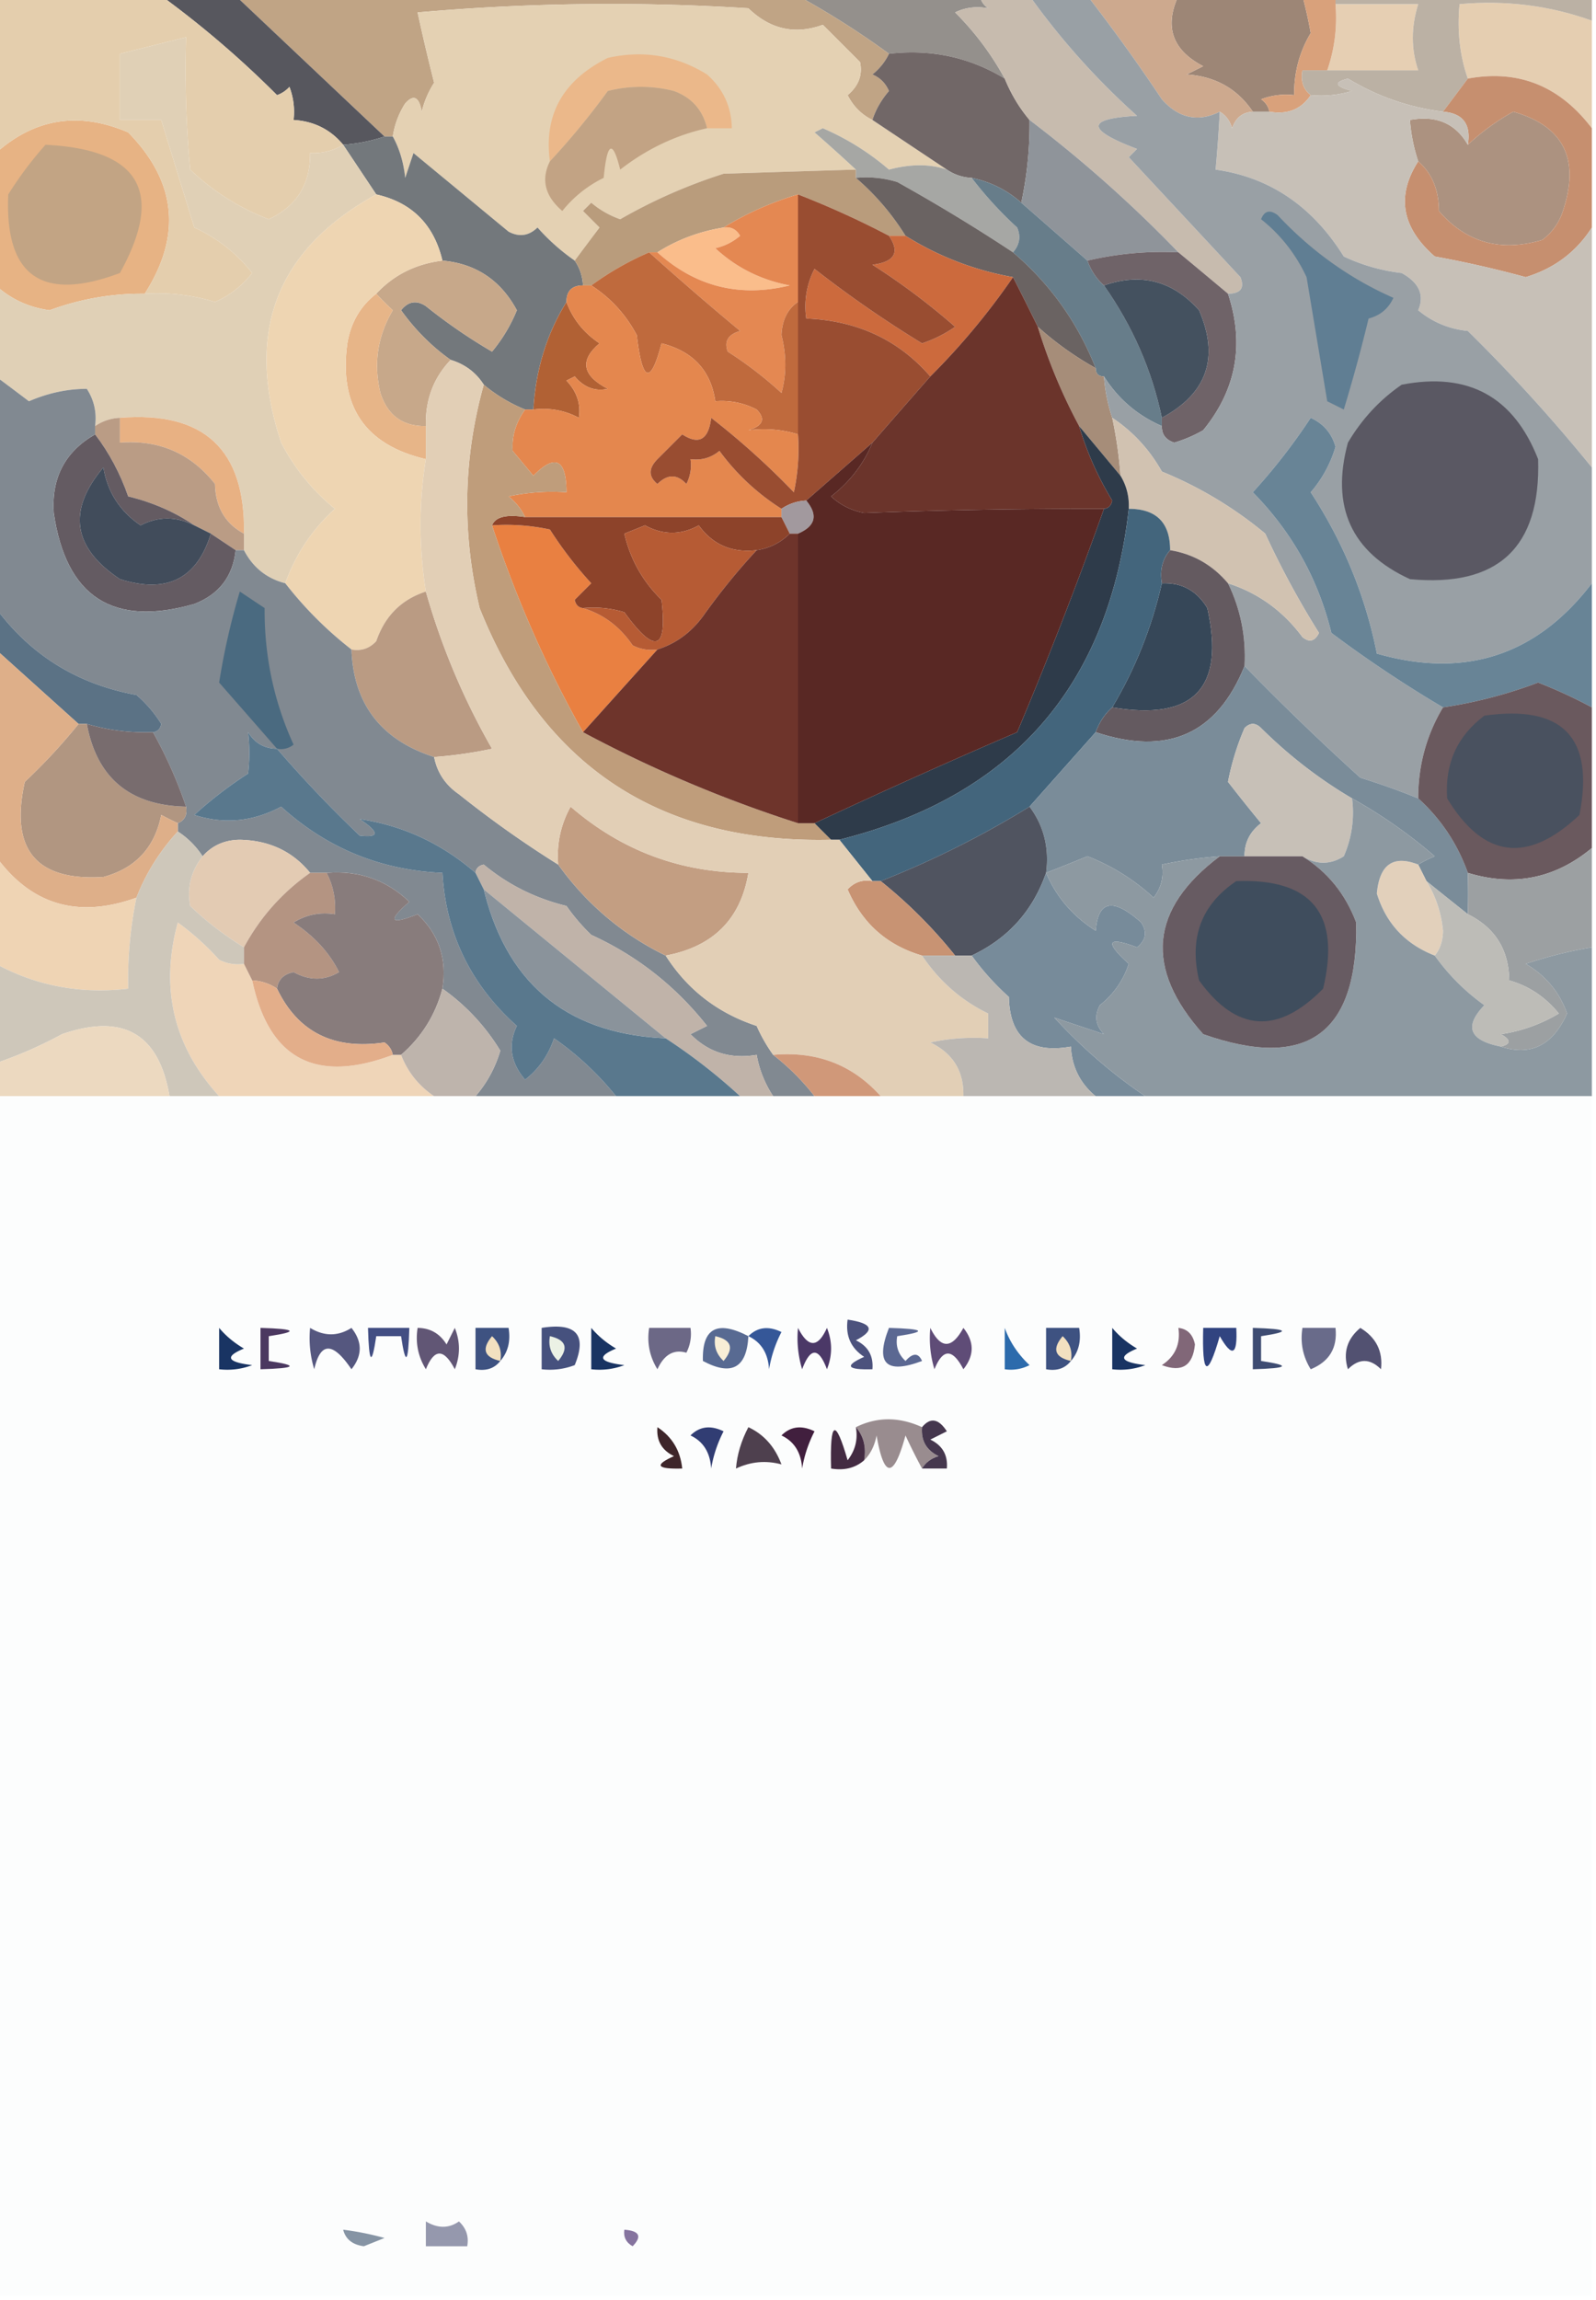 <svg xmlns="http://www.w3.org/2000/svg" width="193" height="278" style="shape-rendering:geometricPrecision;text-rendering:geometricPrecision;image-rendering:optimizeQuality;fill-rule:evenodd;clip-rule:evenodd"><path style="opacity:1" fill="#9d8676" d="M142.5-.5h15a53.539 53.539 0 0 1 1 4.5c-1.36 2.27-2.027 4.77-2 7.5a8.435 8.435 0 0 0-4 .5c.556.383.889.883 1 1.5h-2c-1.866-2.77-4.532-4.27-8-4.5l2-1c-3.723-1.934-4.723-4.768-3-8.5z"/><path style="opacity:1" fill="#94908c" d="M96.5-.5h22c.111.617.444 1.117 1 1.5-1.451-.263-2.784-.096-4 .5a34.661 34.661 0 0 1 6 8c-4.269-2.59-8.936-3.59-14-3a102.196 102.196 0 0 0-11-7z"/><path style="opacity:1" fill="#c0a485" d="M28.5-.5h68a102.196 102.196 0 0 1 11 7c-.453.958-1.119 1.792-2 2.5.928.388 1.595 1.055 2 2-.929 1.077-1.596 2.244-2 3.5-1.312-.645-2.312-1.645-3-3 1.333-1.12 1.833-2.453 1.5-4L99.5 3c-3.358 1.22-6.358.553-9-2a267.229 267.229 0 0 0-40 .5c.622 2.87 1.289 5.704 2 8.5a11.362 11.362 0 0 0-1.5 3.5c-.317-1.8-.984-2.134-2-1a10.123 10.123 0 0 0-1.5 4h-1a46592.638 46592.638 0 0 1-18-17z"/><path style="opacity:1" fill="#e6cfb3" d="M161.5.5h10c-.871 2.772-.871 5.438 0 8h-11c.888-2.554 1.221-5.221 1-8z"/><path style="opacity:1" fill="#57575e" d="M19.5-.5h9c6.026 5.695 12.026 11.361 18 17a20.677 20.677 0 0 1-5 1c-1.53-1.847-3.53-2.847-6-3a8.434 8.434 0 0 0-.5-4c-.414.457-.914.79-1.5 1a118.125 118.125 0 0 0-14-12z"/><path style="opacity:1" fill="#e4d1b3" d="m105.5 14.5 9 6c-2.035-.697-4.368-.697-7 0a31.023 31.023 0 0 0-8-5l-1 .5a208.311 208.311 0 0 1 5 4.5c-5.235.157-10.568.324-16 .5A63.872 63.872 0 0 0 75 26.5a11.074 11.074 0 0 1-3.5-2l-1 1 2 2a493.061 493.061 0 0 0-3 4 25.15 25.15 0 0 1-4.5-4c-1.05 1.017-2.216 1.184-3.5.5L50 18.5l-1 3c-.198-1.882-.698-3.548-1.5-5a10.123 10.123 0 0 1 1.5-4c1.016-1.134 1.683-.8 2 1 .31-1.266.81-2.433 1.5-3.5a244.678 244.678 0 0 1-2-8.5 267.229 267.229 0 0 1 40-.5c2.642 2.553 5.642 3.22 9 2l4.5 4.5c.333 1.547-.167 2.88-1.5 4 .688 1.355 1.688 2.355 3 3z"/><path style="opacity:1" fill="#d9a17b" d="M157.5-.5h4v1c.221 2.779-.112 5.446-1 8h-3c-.237 1.291.096 2.291 1 3-1.135 1.713-2.802 2.38-5 2-.111-.617-.444-1.117-1-1.5a8.435 8.435 0 0 1 4-.5c-.027-2.73.64-5.23 2-7.5a53.539 53.539 0 0 0-1-4.5z"/><path style="opacity:1" fill="#e5ceb1" d="M192.5 2.5v13c-3.892-5.123-8.892-7.123-15-6-.977-2.787-1.31-5.787-1-9 5.558-.5 10.892.167 16 2z"/><path style="opacity:1" fill="#ebb88a" d="M85.5 15.5c-.523-2.208-1.856-3.708-4-4.5a16.25 16.25 0 0 0-8 0 89.807 89.807 0 0 1-7 8.5c-.762-5.626 1.572-9.793 7-12.5 4.282-.965 8.282-.298 12 2 1.95 1.734 2.95 3.9 3 6.5h-3z"/><path style="opacity:1" fill="#cda98e" d="M131.5-.5h11c-1.723 3.732-.723 6.566 3 8.5l-2 1c3.468.23 6.134 1.73 8 4.5-1.25.077-2.083.744-2.5 2-.278-.916-.778-1.582-1.5-2-2.619 1.303-4.953.803-7-1.5a216.59 216.59 0 0 0-9-12.5z"/><path style="opacity:1" fill="#bbb1a4" d="M161.5.5v-1h31v3c-5.108-1.833-10.442-2.5-16-2-.31 3.213.023 6.213 1 9l-3 4c-4.093-.503-7.927-1.836-11.5-4-1.762.444-1.595.944.5 1.5-1.634.493-3.301.66-5 .5-.904-.709-1.237-1.709-1-3h14c-.871-2.562-.871-5.228 0-8h-10z"/><path style="opacity:1" fill="#716767" d="M107.5 6.5c5.064-.59 9.731.41 14 3 .763 1.868 1.763 3.535 3 5a44.87 44.87 0 0 1-1 10c-1.716-1.525-3.716-2.525-6-3a5.728 5.728 0 0 1-3-1l-9-6c.404-1.256 1.071-2.423 2-3.5-.405-.945-1.072-1.612-2-2 .881-.708 1.547-1.542 2-2.5z"/><path style="opacity:1" fill="#c7bbae" d="M118.5-.5h6a88.786 88.786 0 0 0 13 14.5c-6.186.326-6.186 1.66 0 4l-1 1L150 33.5c.528 1.316.028 1.983-1.5 2a1492.482 1492.482 0 0 0-6-5 155.943 155.943 0 0 0-18-16c-1.237-1.465-2.237-3.132-3-5a34.661 34.661 0 0 0-6-8c1.216-.596 2.549-.763 4-.5-.556-.383-.889-.883-1-1.5z"/><path style="opacity:1" fill="#c2a384" d="M85.5 15.5c-3.796.841-7.296 2.508-10.5 5-.915-3.685-1.581-3.352-2 1a14.505 14.505 0 0 0-5 4c-2.099-1.791-2.599-3.791-1.5-6a89.807 89.807 0 0 0 7-8.5 16.25 16.25 0 0 1 8 0c2.144.792 3.477 2.292 4 4.5z"/><path style="opacity:1" fill="#8f949a" d="M124.5 14.5a155.943 155.943 0 0 1 18 16 39.704 39.704 0 0 0-11 1 3770.157 3770.157 0 0 0-8-7 44.87 44.87 0 0 0 1-10z"/><path style="opacity:1" fill="#e7b384" d="M17.5 35.5a32.143 32.143 0 0 0-11.5 2c-2.511-.34-4.678-1.34-6.5-3v-16c4.725-4.213 10.058-5.047 16-2.5 5.846 5.961 6.513 12.461 2 19.5z"/><path style="opacity:1" fill="#73787c" d="M46.5 16.5h1c.802 1.452 1.302 3.118 1.5 5l1-3L61.5 28c1.284.684 2.45.517 3.5-.5a25.15 25.15 0 0 0 4.5 4c.61.891.943 1.891 1 3-1.333 0-2 .667-2 2-2.389 3.857-3.722 8.19-4 13h-1a18.941 18.941 0 0 1-5-3c-.936-1.474-2.27-2.474-4-3-2.285-1.618-4.285-3.618-6-6 .865-1.083 1.865-1.25 3-.5a65.891 65.891 0 0 0 8 5.5 18.941 18.941 0 0 0 3-5c-1.958-3.634-4.958-5.634-9-6-1.032-4.366-3.699-7.032-8-8l-4-6a20.677 20.677 0 0 0 5-1z"/><path style="opacity:1" fill="#a6a7a4" d="M114.5 20.5c.891.61 1.891.943 3 1a46.107 46.107 0 0 0 5.5 6c.47 1.077.303 2.077-.5 3a215.477 215.477 0 0 0-14-8.5 12.935 12.935 0 0 0-5-.5v-1a208.311 208.311 0 0 0-5-4.5l1-.5a31.023 31.023 0 0 1 8 5c2.632-.697 4.965-.697 7 0z"/><path style="opacity:1" fill="#c2a484" d="M5.5 17.5c11.424.552 14.424 5.719 9 15.5C5.059 36.544.559 33.377 1 23.5a44.448 44.448 0 0 1 4.5-6z"/><path style="opacity:1" fill="#e0d0b6" d="m41.5 17.5 4 6c-12.08 6.654-15.914 16.654-11.5 30a25.302 25.302 0 0 0 6.5 8 21.998 21.998 0 0 0-6 9c-2.249-.58-3.915-1.913-5-4v-2c.178-10.154-4.822-14.82-15-14a5.728 5.728 0 0 0-3 1c.213-1.644-.12-3.144-1-4.5-2.356.003-4.69.503-7 1.5a493.973 493.973 0 0 0-4-3v-11c1.822 1.66 3.989 2.66 6.5 3a32.143 32.143 0 0 1 11.5-2c2.897-.181 5.73.152 8.5 1 1.775-.77 3.275-1.937 4.5-3.5a18.723 18.723 0 0 0-7-5.5 8532 8532 0 0 1-4-13h-5v-8l8-2c-.166 5.344 0 10.677.5 16a28.218 28.218 0 0 0 9.5 6c3.382-1.574 5.049-4.24 5-8 1.459.067 2.792-.266 4-1z"/><path style="opacity:1" fill="#b99c7c" d="M103.5 20.5v1a30.023 30.023 0 0 1 6 7h-2a107.515 107.515 0 0 0-11-5c-3.244.963-6.244 2.296-9 4-2.938.477-5.604 1.477-8 3h-1a35.67 35.67 0 0 0-7 4h-1a5.728 5.728 0 0 0-1-3 493.061 493.061 0 0 1 3-4l-2-2 1-1a11.074 11.074 0 0 0 3.5 2A63.872 63.872 0 0 1 87.5 21c5.432-.176 10.765-.343 16-.5z"/><path style="opacity:1" fill="#677d8a" d="M117.5 21.5c2.284.475 4.284 1.475 6 3 2.641 2.304 5.308 4.638 8 7 .432 1.21 1.099 2.21 2 3 3.466 4.924 5.8 10.257 7 16v1c-2.953-1.287-5.286-3.287-7-6-.667 0-1-.333-1-1-2.177-5.507-5.51-10.174-10-14 .803-.923.97-1.923.5-3a46.107 46.107 0 0 1-5.5-6z"/><path style="opacity:1" fill="#ac9280" d="M171.5 19.5a20.691 20.691 0 0 1-1-5c3.175-.59 5.509.41 7 3a27.489 27.489 0 0 1 5.5-4c6.093 1.74 8.093 5.74 6 12a6.977 6.977 0 0 1-2.5 3.5c-5.026 1.494-9.192.327-12.5-3.5-.002-2.551-.836-4.551-2.5-6z"/><path style="opacity:1" fill="#6a6362" d="M103.5 21.5c1.699-.16 3.366.006 5 .5a215.477 215.477 0 0 1 14 8.5c4.49 3.826 7.823 8.493 10 14a38.434 38.434 0 0 1-7-5 365.283 365.283 0 0 0-3-6 36.348 36.348 0 0 1-13-5 30.023 30.023 0 0 0-6-7z"/><path style="opacity:1" fill="#e4cead" d="M-.5-.5h20a118.125 118.125 0 0 1 14 12 3.646 3.646 0 0 0 1.5-1 8.434 8.434 0 0 1 .5 4c2.47.153 4.47 1.153 6 3-1.208.734-2.541 1.067-4 1 .049 3.76-1.618 6.426-5 8a28.218 28.218 0 0 1-9.5-6 128.43 128.43 0 0 1-.5-16l-8 2v8h5a8532 8532 0 0 0 4 13 18.723 18.723 0 0 1 7 5.5c-1.225 1.563-2.725 2.73-4.5 3.5a23.739 23.739 0 0 0-8.5-1c4.513-7.039 3.846-13.539-2-19.5-5.942-2.547-11.275-1.713-16 2.5v-19z"/><path style="opacity:1" fill="#c68f6f" d="M192.5 15.5v12c-1.884 2.952-4.551 4.952-8 6a131.223 131.223 0 0 0-11-2.5c-4.014-3.497-4.681-7.33-2-11.5 1.664 1.449 2.498 3.449 2.5 6 3.308 3.827 7.474 4.994 12.5 3.5a6.977 6.977 0 0 0 2.5-3.5c2.093-6.26.093-10.26-6-12a27.489 27.489 0 0 0-5.5 4c.412-2.473-.588-3.806-3-4l3-4c6.108-1.123 11.108.877 15 6z"/><path style="opacity:1" fill="#fabd8b" d="M87.5 27.5c.876-.13 1.543.203 2 1a6.807 6.807 0 0 1-3 1.5c2.535 2.35 5.535 3.85 9 4.5-6.06 1.485-11.393.152-16-4 2.396-1.523 5.063-2.523 8-3z"/><path style="opacity:1" fill="#6f6368" d="M142.5 30.5c1.975 1.637 3.975 3.304 6 5 2.011 6.093 1.011 11.593-3 16.5a16.23 16.23 0 0 1-3.5 1.5c-1.03-.336-1.53-1.003-1.5-2v-1c5.472-2.946 6.972-7.28 4.5-13-3.191-3.565-7.024-4.565-11.5-3-.901-.79-1.568-1.79-2-3a39.704 39.704 0 0 1 11-1z"/><path style="opacity:1" fill="#cc6a3d" d="M107.5 28.5h2a36.348 36.348 0 0 0 13 5 84.629 84.629 0 0 1-10 12c-3.827-4.414-8.827-6.747-15-7a9.864 9.864 0 0 1 1-6 138.008 138.008 0 0 0 13 9 15.686 15.686 0 0 0 4-2 82.564 82.564 0 0 0-10-7.5c2.69-.334 3.357-1.501 2-3.5z"/><path style="opacity:1" fill="#e48852" d="M96.5 23.5v13c-1.248.834-1.915 2.167-2 4 .614 2.455.614 4.788 0 7a47.053 47.053 0 0 0-6.5-5c-.456-1.244.044-2.077 1.5-2.5a372.065 372.065 0 0 1-11-9.5h1c4.607 4.152 9.94 5.485 16 4-3.465-.65-6.465-2.15-9-4.5a6.807 6.807 0 0 0 3-1.5c-.457-.797-1.124-1.13-2-1 2.756-1.704 5.756-3.037 9-4z"/><path style="opacity:1" fill="#44515f" d="M140.5 50.5c-1.2-5.743-3.534-11.076-7-16 4.476-1.565 8.309-.565 11.5 3 2.472 5.72.972 10.054-4.5 13z"/><path style="opacity:1" fill="#c7c0b7" d="M174.5 13.5c2.412.194 3.412 1.527 3 4-1.491-2.59-3.825-3.59-7-3a20.691 20.691 0 0 0 1 5c-2.681 4.17-2.014 8.003 2 11.5 3.702.676 7.369 1.509 11 2.5 3.449-1.048 6.116-3.048 8-6v29a200.672 200.672 0 0 0-15-16.5c-2.28-.233-4.28-1.066-6-2.5.782-1.83.116-3.33-2-4.5a22.5 22.5 0 0 1-7-2c-3.786-6.075-8.953-9.575-15.5-10.5.207-2.251.373-4.585.5-7 .722.418 1.222 1.084 1.5 2 .417-1.256 1.25-1.923 2.5-2h2c2.198.38 3.865-.287 5-2 1.699.16 3.366-.007 5-.5-2.095-.556-2.262-1.056-.5-1.5 3.573 2.164 7.407 3.497 11.5 4z"/><path style="opacity:1" fill="#c7a88a" d="M53.5 31.5c4.042.366 7.042 2.366 9 6a18.941 18.941 0 0 1-3 5 65.891 65.891 0 0 1-8-5.5c-1.135-.75-2.135-.583-3 .5 1.715 2.382 3.715 4.382 6 6-2.085 2.184-3.085 4.851-3 8-2.792.048-4.625-1.285-5.5-4-.851-3.542-.351-6.875 1.5-10a30.943 30.943 0 0 1-2-2c2.112-2.27 4.779-3.604 8-4z"/><path style="opacity:1" fill="#b16134" d="M68.5 36.5c.763 2.068 2.096 3.734 4 5-2.436 2.053-2.102 3.886 1 5.5-1.547.333-2.88-.167-4-1.5l-1 .5c1.265 1.337 1.765 2.837 1.5 4.5-1.7-.906-3.533-1.24-5.5-1 .278-4.81 1.611-9.143 4-13z"/><path style="opacity:1" fill="#bf6a3d" d="M78.5 30.5a372.065 372.065 0 0 0 11 9.5c-1.456.423-1.956 1.256-1.5 2.5a47.053 47.053 0 0 1 6.5 5c.614-2.212.614-4.545 0-7 .085-1.833.752-3.166 2-4v16c-1.898-.59-3.898-.756-6-.5 1.77-.535 2.104-1.369 1-2.5a9.106 9.106 0 0 0-5-1c-.542-3.713-2.708-6.046-6.5-7-1.329 5.063-2.329 4.73-3-1-1.331-2.496-3.164-4.496-5.5-6a35.67 35.67 0 0 1 7-4z"/><path style="opacity:1" fill="#e4874e" d="M70.5 34.5h1c2.336 1.504 4.169 3.504 5.5 6 .671 5.73 1.671 6.063 3 1 3.792.954 5.958 3.287 6.5 7a9.106 9.106 0 0 1 5 1c1.104 1.131.77 1.965-1 2.5 2.102-.256 4.102-.09 6 .5a24.939 24.939 0 0 1-.5 7 93.474 93.474 0 0 0-10-9c-.315 2.647-1.482 3.313-3.5 2l-3 3c-1.09 1.109-1.09 2.109 0 3 1.22-1.211 2.387-1.211 3.5 0 .483-.948.65-1.948.5-3 1.322.17 2.489-.163 3.5-1a27.65 27.65 0 0 0 7.5 7v1h-31c-.453-.958-1.12-1.792-2-2.5a24.939 24.939 0 0 1 7-.5c-.02-4.013-1.353-4.68-4-2l-2.5-3c-.122-1.782.378-3.448 1.5-5h1c1.967-.24 3.8.094 5.5 1 .265-1.663-.235-3.163-1.5-4.5l1-.5c1.12 1.333 2.453 1.833 4 1.5-3.102-1.614-3.436-3.447-1-5.5-1.904-1.266-3.237-2.932-4-5 0-1.333.667-2 2-2z"/><path style="opacity:1" fill="#a68d79" d="M125.5 39.5a38.434 38.434 0 0 0 7 5c0 .667.333 1 1 1a20.691 20.691 0 0 0 1 5 51.56 51.56 0 0 1 1 7l-5-6a66.028 66.028 0 0 1-5-12z"/><path style="opacity:1" fill="#e7b588" d="M45.5 35.5c.59.651 1.257 1.318 2 2-1.851 3.125-2.351 6.458-1.5 10 .875 2.715 2.708 4.048 5.5 4v4c-7.37-1.725-10.537-6.392-9.5-14 .424-2.525 1.59-4.525 3.5-6z"/><path style="opacity:1" fill="#994d31" d="M96.5 23.5a107.515 107.515 0 0 1 11 5c1.357 1.999.69 3.166-2 3.5a82.564 82.564 0 0 1 10 7.5 15.686 15.686 0 0 1-4 2 138.008 138.008 0 0 1-13-9 9.864 9.864 0 0 0-1 6c6.173.253 11.173 2.586 15 7a2071.217 2071.217 0 0 0-7 8l-8 7a5.728 5.728 0 0 0-3 1 27.65 27.65 0 0 1-7.5-7c-1.011.837-2.178 1.17-3.5 1a4.932 4.932 0 0 1-.5 3c-1.113-1.211-2.28-1.211-3.5 0-1.09-.891-1.09-1.891 0-3l3-3c2.018 1.313 3.185.647 3.5-2a93.474 93.474 0 0 1 10 9c.497-2.31.663-4.643.5-7v-29z"/><path style="opacity:1" fill="#99a0a5" d="M124.5-.5h7a216.59 216.59 0 0 1 9 12.5c2.047 2.303 4.381 2.803 7 1.5a179.406 179.406 0 0 1-.5 7c6.547.925 11.714 4.425 15.5 10.5a22.5 22.5 0 0 0 7 2c2.116 1.17 2.782 2.67 2 4.5 1.72 1.434 3.72 2.267 6 2.5a200.672 200.672 0 0 1 15 16.5v14c-6.673 8.724-15.34 11.558-26 8.5-1.375-6.94-4.041-13.44-8-19.5a14.768 14.768 0 0 0 3-5.5c-.454-1.622-1.454-2.788-3-3.5a71.916 71.916 0 0 1-7 9c4.735 4.804 7.901 10.47 9.5 17a148.681 148.681 0 0 0 13.5 9c-2 3.34-3 7.007-3 11a86.186 86.186 0 0 0-7-2.5 308.877 308.877 0 0 1-14-13.5c.189-3.537-.477-6.87-2-10 3.647 1.167 6.647 3.334 9 6.5.832.688 1.498.521 2-.5a105.496 105.496 0 0 1-6.5-12 47.694 47.694 0 0 0-12.5-7.5c-1.498-2.664-3.498-4.83-6-6.5a20.691 20.691 0 0 1-1-5c1.714 2.713 4.047 4.713 7 6-.03.997.47 1.664 1.5 2a16.23 16.23 0 0 0 3.5-1.5c4.011-4.907 5.011-10.407 3-16.5 1.528-.017 2.028-.684 1.5-2L136.5 19l1-1c-6.186-2.34-6.186-3.674 0-4a88.786 88.786 0 0 1-13-14.5z"/><path style="opacity:1" fill="#5a5863" d="M169.5 46.5c8.04-1.565 13.54 1.435 16.5 9 .329 10.67-4.838 15.504-15.5 14.5-7.097-3.256-9.597-8.756-7.5-16.5 1.694-2.858 3.861-5.191 6.5-7z"/><path style="opacity:1" fill="#607e93" d="M152.5 26.5c.397-1.025 1.063-1.192 2-.5 4.073 4.352 8.74 7.685 14 10-.598 1.301-1.598 2.135-3 2.5a195.91 195.91 0 0 1-3 11l-2-1-2.5-15c-1.316-2.808-3.15-5.14-5.5-7z"/><path style="opacity:1" fill="#e8b183" d="M14.5 50.5c10.178-.82 15.178 3.846 15 14-2.272-1.223-3.439-3.223-3.5-6-2.92-3.698-6.753-5.364-11.5-5v-3z"/><path style="opacity:1" fill="#6b342b" d="M122.5 33.5a365.283 365.283 0 0 1 3 6 66.028 66.028 0 0 0 5 12 38.24 38.24 0 0 0 4 9c-.124.607-.457.94-1 1-9.703-.025-19.37.141-29 .5-1.544-.29-2.877-.956-4-2 2.29-1.777 3.957-3.944 5-6.5 2.282-2.622 4.615-5.288 7-8a84.629 84.629 0 0 0 10-12z"/><path style="opacity:1" fill="#ba9c85" d="M14.5 50.5v3c4.747-.364 8.58 1.302 11.5 5 .061 2.777 1.228 4.777 3.5 6v2h-1l-3-2-2-1c-2.332-1.596-4.998-2.762-8-3.5-.967-2.772-2.3-5.272-4-7.5v-1a5.728 5.728 0 0 1 3-1z"/><path style="opacity:1" fill="#eed5b2" d="M45.5 23.5c4.301.968 6.968 3.634 8 8-3.221.396-5.888 1.73-8 4-1.91 1.475-3.076 3.475-3.5 6-1.037 7.608 2.13 12.275 9.5 14-.851 5.26-.851 10.594 0 16-2.956.955-4.956 2.955-6 6-.825.886-1.825 1.219-3 1a45.428 45.428 0 0 1-8-8 21.998 21.998 0 0 1 6-9 25.302 25.302 0 0 1-6.5-8c-4.414-13.346-.58-23.346 11.5-30z"/><path style="opacity:1" fill="#645b62" d="M11.5 52.5c1.7 2.228 3.033 4.728 4 7.5 3.002.738 5.668 1.904 8 3.5-2.213-1.105-4.38-1.105-6.5 0-2.505-1.696-4.005-4.03-4.5-7-4.385 5.196-3.718 9.696 2 13.5 5.658 1.797 9.324-.037 11-5.5l3 2c-.34 3.175-2.007 5.341-5 6.5-9.848 2.821-15.515-.846-17-11-.29-4.256 1.377-7.423 5-9.5z"/><path style="opacity:1" fill="#414c5b" d="m23.5 63.5 2 1c-1.676 5.463-5.342 7.297-11 5.5-5.718-3.804-6.385-8.304-2-13.5.495 2.97 1.995 5.304 4.5 7 2.12-1.105 4.287-1.105 6.5 0z"/><path style="opacity:1" fill="#a2999e" d="M97.5 60.5c1.454 1.763 1.12 3.097-1 4h-1l-1-2v-1a5.728 5.728 0 0 1 3-1z"/><path style="opacity:1" fill="#e98041" d="M59.5 63.5c2.357-.163 4.69.003 7 .5a47.053 47.053 0 0 0 5 6.5l-2 2c.124.607.457.94 1 1 2.47.749 4.47 2.249 6 4.5.948.483 1.948.65 3 .5l-9 10c-4.436-7.883-8.103-16.216-11-25z"/><path style="opacity:1" fill="#d1c2b1" d="M134.5 50.5c2.502 1.67 4.502 3.836 6 6.5a47.694 47.694 0 0 1 12.5 7.5 105.496 105.496 0 0 0 6.5 12c-.502 1.021-1.168 1.188-2 .5-2.353-3.166-5.353-5.333-9-6.5-1.863-2.205-4.197-3.539-7-4 0-3.333-1.667-5-5-5 .067-1.459-.266-2.792-1-4a51.56 51.56 0 0 0-1-7z"/><path style="opacity:1" fill="#8d432a" d="M63.5 62.5h31l1 2c-1.105 1.1-2.438 1.767-4 2-2.963.35-5.296-.65-7-3-2.144 1.188-4.31 1.188-6.5 0l-2.5 1c.726 3.12 2.226 5.787 4.5 8 .726 6.144-.774 6.644-4.5 1.5-1.634-.493-3.3-.66-5-.5-.543-.06-.876-.393-1-1l2-2a47.053 47.053 0 0 1-5-6.5 24.939 24.939 0 0 0-7-.5c.4-1.021 1.733-1.355 4-1z"/><path style="opacity:1" fill="#ba9b83" d="M51.5 71.5a84.22 84.22 0 0 0 8 19 51.639 51.639 0 0 1-7 1c-6.419-2.072-9.752-6.405-10-13 1.175.219 2.175-.114 3-1 1.044-3.045 3.044-5.045 6-6z"/><path style="opacity:1" fill="#818991" d="M-.5 45.5c1.315.976 2.648 1.976 4 3 2.31-.997 4.644-1.497 7-1.5.88 1.356 1.213 2.856 1 4.5v1c-3.623 2.077-5.29 5.244-5 9.5 1.485 10.154 7.152 13.821 17 11 2.993-1.159 4.66-3.325 5-6.5h1c1.085 2.087 2.751 3.42 5 4a45.428 45.428 0 0 0 8 8c.248 6.595 3.581 10.928 10 13 .359 1.871 1.359 3.371 3 4.5a126.96 126.96 0 0 0 12 8.5c3.448 4.787 7.781 8.454 13 11 2.624 4.117 6.29 6.95 11 8.5a19.62 19.62 0 0 0 2 3.5 28.061 28.061 0 0 1 5 5h-5a13.216 13.216 0 0 1-2-5c-3.165.536-5.831-.297-8-2.5l2-1c-3.806-4.811-8.473-8.478-14-11a23.602 23.602 0 0 1-3-3.5c-3.754-.912-7.088-2.579-10-5-.607.124-.94.457-1 1-4.093-3.548-8.76-5.715-14-6.5 2.405 1.615 2.405 2.281 0 2-3.537-3.37-6.87-6.87-10-10.5-1.517-.01-2.684-.677-3.5-2a21.405 21.405 0 0 1 0 5 49.075 49.075 0 0 0-6.5 5c3.588 1.156 7.088.822 10.5-1 5.525 5.012 12.025 7.678 19.5 8 .429 7.359 3.429 13.526 9 18.5-1.09 2.279-.756 4.446 1 6.5 1.646-1.279 2.813-2.945 3.5-5a36.14 36.14 0 0 1 7.5 7h-17c1.376-1.582 2.376-3.415 3-5.5a25.083 25.083 0 0 0-7-7.5c.577-3.58-.423-6.58-3-9-3.349 1.33-3.682.83-1-1.5-2.773-2.647-6.106-3.814-10-3.5h-2c-2.1-2.59-4.934-3.924-8.5-4-1.833.019-3.333.685-4.5 2a10.162 10.162 0 0 0-3-3v-1c.838-.342 1.172-1.008 1-2a54.008 54.008 0 0 0-4-9c.543-.06.876-.393 1-1a14.974 14.974 0 0 0-3-3.5c-7.11-1.298-12.776-4.798-17-10.5v-28z"/><path style="opacity:1" fill="#b65b34" d="M91.5 66.5a78.993 78.993 0 0 0-6.5 8c-1.451 1.964-3.284 3.297-5.5 4a4.932 4.932 0 0 1-3-.5c-1.53-2.251-3.53-3.751-6-4.5 1.7-.16 3.366.007 5 .5 3.726 5.144 5.226 4.644 4.5-1.5-2.274-2.213-3.774-4.88-4.5-8l2.5-1c2.19 1.188 4.356 1.188 6.5 0 1.704 2.35 4.037 3.35 7 3z"/><path style="opacity:1" fill="#364758" d="M140.5 70.5c2.403-.107 4.236.893 5.5 3 2.175 9.66-1.658 13.66-11.5 12 2.772-4.642 4.772-9.642 6-15z"/><path style="opacity:1" fill="#bf9d7b" d="M58.5 46.5a18.941 18.941 0 0 0 5 3c-1.122 1.552-1.622 3.218-1.5 5l2.5 3c2.647-2.68 3.98-2.013 4 2a24.939 24.939 0 0 0-7 .5c.88.708 1.547 1.542 2 2.5-2.267-.355-3.6-.021-4 1 2.897 8.784 6.564 17.117 11 25a155.55 155.55 0 0 0 26 11h2l2 2c-20.681.476-34.848-8.858-42.5-28-2.158-9.097-1.991-18.097.5-27z"/><path style="opacity:1" fill="#2e3b4a" d="m130.5 51.5 5 6c.734 1.208 1.067 2.541 1 4-2.413 21.414-14.08 34.748-35 40h-1l-2-2a845.175 845.175 0 0 1 24.5-11 501.223 501.223 0 0 0 10.5-27c.543-.06.876-.393 1-1a38.24 38.24 0 0 1-4-9z"/><path style="opacity:1" fill="#688496" d="M192.5 70.5v15a57.984 57.984 0 0 0-6.5-3 56.07 56.07 0 0 1-11.5 3 148.681 148.681 0 0 1-13.5-9c-1.599-6.53-4.765-12.196-9.5-17a71.916 71.916 0 0 0 7-9c1.546.712 2.546 1.878 3 3.5a14.768 14.768 0 0 1-3 5.5c3.959 6.06 6.625 12.56 8 19.5 10.66 3.058 19.327.224 26-8.5z"/><path style="opacity:1" fill="#4a6a80" d="M33.5 90.5c-2.31-2.647-4.644-5.314-7-8a84.569 84.569 0 0 1 2.5-11l3 2c-.041 5.807 1.125 11.307 3.5 16.5a2.428 2.428 0 0 1-2 .5z"/><path style="opacity:1" fill="#645a60" d="M141.5 66.5c2.803.461 5.137 1.795 7 4 1.523 3.13 2.189 6.463 2 10-3.314 8.23-9.314 10.897-18 8 .432-1.21 1.099-2.21 2-3 9.842 1.66 13.675-2.34 11.5-12-1.264-2.107-3.097-3.107-5.5-3-.268-1.599.066-2.932 1-4z"/><path style="opacity:1" fill="#592824" d="M105.5 53.5c-1.043 2.556-2.71 4.723-5 6.5 1.123 1.044 2.456 1.71 4 2 9.63-.359 19.297-.525 29-.5a501.223 501.223 0 0 1-10.5 27 845.175 845.175 0 0 0-24.5 11h-2v-35c2.12-.903 2.454-2.237 1-4l8-7z"/><path style="opacity:1" fill="#5b7285" d="M-.5 73.5c4.224 5.702 9.89 9.202 17 10.5a14.974 14.974 0 0 1 3 3.5c-.124.607-.457.94-1 1a24.93 24.93 0 0 1-8-1h-1a7557.611 7557.611 0 0 1-10-9v-5z"/><path style="opacity:1" fill="#6e342b" d="M95.5 64.5h1v35a155.55 155.55 0 0 1-26-11l9-10c2.216-.703 4.049-2.036 5.5-4a78.993 78.993 0 0 1 6.5-8c1.562-.233 2.895-.9 4-2z"/><path style="opacity:1" fill="#b19681" d="M9.5 87.5h1c1.207 6.531 5.207 9.864 12 10 .172.992-.162 1.658-1 2a44.358 44.358 0 0 1-2-1c-.79 3.957-3.124 6.457-7 7.5-8.153.502-11.32-3.331-9.5-11.5a70.265 70.265 0 0 0 6.5-7z"/><path style="opacity:1" fill="#786c6e" d="M10.5 87.5a24.93 24.93 0 0 0 8 1 54.008 54.008 0 0 1 4 9c-6.793-.136-10.793-3.469-12-10z"/><path style="opacity:1" fill="#43657c" d="M136.5 61.5c3.333 0 5 1.667 5 5-.934 1.068-1.268 2.401-1 4-1.228 5.358-3.228 10.358-6 15-.901.79-1.568 1.79-2 3l-8 9a113.45 113.45 0 0 1-18 9h-1l-4-5c20.92-5.252 32.587-18.586 35-40z"/><path style="opacity:1" fill="#7a8c99" d="M150.5 80.5a308.877 308.877 0 0 0 14 13.5c2.4.744 4.733 1.577 7 2.5 2.744 2.484 4.744 5.484 6 9 .054 1.694.054 3.36 0 5a802.777 802.777 0 0 1-5-4l-1-2c.633-.38 1.3-.713 2-1a59.949 59.949 0 0 0-10-7c-3.968-2.332-7.634-5.165-11-8.5-.667-.667-1.333-.667-2 0a31.444 31.444 0 0 0-2 6.5c1.287 1.66 2.62 3.326 4 5-1.353 1.024-2.02 2.357-2 4h-3a51.569 51.569 0 0 0-7 1c.262 1.478-.071 2.811-1 4a25.15 25.15 0 0 0-8-5 319.364 319.364 0 0 1-5 2c.393-3.013-.274-5.68-2-8l8-9c8.686 2.897 14.686.23 18-8z"/><path style="opacity:1" fill="#c7c0b7" d="M163.5 96.5a13.116 13.116 0 0 1-1 7c-1.628 1.035-3.295 1.035-5 0h-7c-.02-1.643.647-2.976 2-4a214.377 214.377 0 0 1-4-5 31.444 31.444 0 0 1 2-6.5c.667-.667 1.333-.667 2 0 3.366 3.335 7.032 6.168 11 8.5z"/><path style="opacity:1" fill="#6a595e" d="M192.5 85.5v17c-4.45 3.695-9.45 4.695-15 3-1.256-3.516-3.256-6.516-6-9 0-3.993 1-7.66 3-11a56.07 56.07 0 0 0 11.5-3 57.984 57.984 0 0 1 6.5 3z"/><path style="opacity:1" fill="#49515f" d="M179.5 86.5c9.494-1.34 13.327 2.66 11.5 12-6.265 5.926-11.599 5.26-16-2-.293-4.19 1.207-7.524 4.5-10z"/><path style="opacity:1" fill="#c39e82" d="M80.5 115.5c-5.219-2.546-9.552-6.213-13-11-.202-2.489.298-4.823 1.5-7 6.178 5.337 13.344 8.004 21.5 8-.921 5.588-4.255 8.922-10 10z"/><path style="opacity:1" fill="#505460" d="M124.5 97.5c1.726 2.32 2.393 4.987 2 8-1.605 4.604-4.605 7.938-9 10h-2a57.508 57.508 0 0 0-9-9 113.45 113.45 0 0 0 18-9z"/><path style="opacity:1" fill="#deaf89" d="M-.5 78.5c3.359 3.028 6.692 6.028 10 9a70.265 70.265 0 0 1-6.5 7c-1.82 8.169 1.347 12.002 9.5 11.5 3.876-1.043 6.21-3.543 7-7.5.683.363 1.35.696 2 1v1c-2.194 2.4-3.861 5.066-5 8-7.064 2.549-12.73.883-17-5v-25z"/><path style="opacity:1" fill="#e3cbb3" d="M37.5 105.5c-3.38 2.38-6.047 5.38-8 9a37.717 37.717 0 0 1-6.5-5c-.41-2.195.09-4.195 1.5-6 1.167-1.315 2.667-1.981 4.5-2 3.566.076 6.4 1.41 8.5 4z"/><path style="opacity:1" fill="#e2d0bb" d="m171.5 104.5 1 2c1.115 1.807 1.781 3.807 2 6-.02 1.226-.353 2.226-1 3-3.561-1.393-5.895-3.893-7-7.5.315-3.517 1.982-4.684 5-3.5z"/><path style="opacity:1" fill="#c0b3a9" d="M93.5 132.5h-4a68.49 68.49 0 0 0-9-7l-22-18-1-2c.06-.543.393-.876 1-1 2.912 2.421 6.246 4.088 10 5a23.602 23.602 0 0 0 3 3.5c5.527 2.522 10.194 6.189 14 11l-2 1c2.169 2.203 4.835 3.036 8 2.5.33 1.822.998 3.489 2 5z"/><path style="opacity:1" fill="#c89373" d="M105.5 106.5h1a57.508 57.508 0 0 1 9 9h-4c-4.246-1.245-7.246-3.912-9-8 .825-.886 1.825-1.219 3-1z"/><path style="opacity:1" fill="#778b9a" d="M126.5 105.5c1.234 2.907 3.234 5.241 6 7 .281-3.686 2.114-4.019 5.5-1 .749 1.135.583 2.135-.5 3-3.61-1.347-3.943-.68-1 2a10.502 10.502 0 0 1-3.5 5c-.684 1.284-.517 2.451.5 3.5l-6-2c3.365 3.657 7.032 6.824 11 9.5h-6c-1.885-1.553-2.885-3.553-3-6-4.888.884-7.388-1.116-7.5-6a31.447 31.447 0 0 1-4.5-5c4.395-2.062 7.395-5.396 9-10z"/><path style="opacity:1" fill="#e2cfb6" d="M54.5 43.5c1.73.526 3.064 1.526 4 3-2.491 8.903-2.658 17.903-.5 27 7.652 19.142 21.819 28.476 42.5 28h1l4 5c-1.175-.219-2.175.114-3 1 1.754 4.088 4.754 6.755 9 8 2.11 3.119 4.777 5.452 8 7v3a24.935 24.935 0 0 0-7 .5c2.738 1.312 4.072 3.478 4 6.5h-10c-3.393-3.803-7.727-5.469-13-5a19.62 19.62 0 0 1-2-3.5c-4.71-1.55-8.376-4.383-11-8.5 5.745-1.078 9.079-4.412 10-10-8.156.004-15.322-2.663-21.5-8-1.202 2.177-1.702 4.511-1.5 7a126.96 126.96 0 0 1-12-8.5c-1.641-1.129-2.641-2.629-3-4.5a51.639 51.639 0 0 0 7-1 84.22 84.22 0 0 1-8-19c-.851-5.406-.851-10.74 0-16v-4c-.085-3.149.915-5.816 3-8z"/><path style="opacity:1" fill="#9ca0a2" d="M192.5 102.5v12a52.32 52.32 0 0 0-8 2c2.423 1.418 4.089 3.418 5 6-1.712 3.84-4.379 5.173-8 4 1.238-.31 1.238-.81 0-1.5a18.986 18.986 0 0 0 7-2.5c-1.633-2.003-3.633-3.336-6-4-.036-3.7-1.703-6.367-5-8 .054-1.64.054-3.306 0-5 5.55 1.695 10.55.695 15-3z"/><path style="opacity:1" fill="#efd5b8" d="m29.5 116.5 1 2c2.013 9.51 7.68 12.51 17 9h1c.8 2.073 2.133 3.74 4 5h-26c-5.51-6.039-7.176-13.039-5-21a31.867 31.867 0 0 1 5 4.5 4.934 4.934 0 0 0 3 .5z"/><path style="opacity:1" fill="#efd4b4" d="M-.5 103.5c4.27 5.883 9.936 7.549 17 5a49.393 49.393 0 0 0-1 11c-5.755.668-11.088-.332-16-3v-13z"/><path style="opacity:1" fill="#bdbcb7" d="M172.5 106.5a802.777 802.777 0 0 0 5 4c3.297 1.633 4.964 4.3 5 8 2.367.664 4.367 1.997 6 4a18.986 18.986 0 0 1-7 2.5c1.238.69 1.238 1.19 0 1.5-3.821-.75-4.488-2.416-2-5a25.658 25.658 0 0 1-6-6c.647-.774.98-1.774 1-3-.219-2.193-.885-4.193-2-6z"/><path style="opacity:1" fill="#b49482" d="M37.5 105.5h2c.8 1.542 1.134 3.208 1 5-1.788-.285-3.455.048-5 1 2.536 1.686 4.37 3.686 5.5 6-1.756 1.048-3.59 1.048-5.5 0-1.213.247-1.88.914-2 2a5.727 5.727 0 0 0-3-1l-1-2v-2c1.953-3.62 4.62-6.62 8-9z"/><path style="opacity:1" fill="#8a939b" d="m58.5 107.5 22 18c-11.86-.531-19.193-6.531-22-18z"/><path style="opacity:1" fill="#887c7c" d="M39.5 105.5c3.894-.314 7.227.853 10 3.5-2.682 2.33-2.349 2.83 1 1.5 2.577 2.42 3.577 5.42 3 9-.844 3.178-2.51 5.845-5 8h-1c-.11-.617-.444-1.117-1-1.5-6.14.921-10.474-1.246-13-6.5.12-1.086.787-1.753 2-2 1.91 1.048 3.744 1.048 5.5 0-1.13-2.314-2.964-4.314-5.5-6 1.545-.952 3.212-1.285 5-1 .134-1.792-.2-3.458-1-5z"/><path style="opacity:1" fill="#cec7ba" d="M21.5 100.5a10.162 10.162 0 0 1 3 3c-1.41 1.805-1.91 3.805-1.5 6a37.717 37.717 0 0 0 6.5 5v2a4.934 4.934 0 0 1-3-.5 31.867 31.867 0 0 0-5-4.5c-2.176 7.961-.51 14.961 5 21h-6c-1.278-7.559-5.611-10.059-13-7.5a50.632 50.632 0 0 1-8 3.5v-12c4.912 2.668 10.245 3.668 16 3a49.393 49.393 0 0 1 1-11c1.139-2.934 2.806-5.6 5-8z"/><path style="opacity:1" fill="#8d99a1" d="M163.5 96.5a59.949 59.949 0 0 1 10 7c-.7.287-1.367.62-2 1-3.018-1.184-4.685-.017-5 3.5 1.105 3.607 3.439 6.107 7 7.5a25.658 25.658 0 0 0 6 6c-2.488 2.584-1.821 4.25 2 5 3.621 1.173 6.288-.16 8-4-.911-2.582-2.577-4.582-5-6a52.32 52.32 0 0 1 8-2v18h-54c-3.968-2.676-7.635-5.843-11-9.5l6 2c-1.017-1.049-1.184-2.216-.5-3.5a10.502 10.502 0 0 0 3.5-5c-2.943-2.68-2.61-3.347 1-2 1.083-.865 1.249-1.865.5-3-3.386-3.019-5.219-2.686-5.5 1-2.766-1.759-4.766-4.093-6-7a319.364 319.364 0 0 0 5-2 25.15 25.15 0 0 1 8 5c.929-1.189 1.262-2.522 1-4a51.569 51.569 0 0 1 7-1c-8.473 6.36-9.14 13.527-2 21.5 12.583 4.426 18.749-.074 18.5-13.5-1.305-3.461-3.471-6.128-6.5-8 1.705 1.035 3.372 1.035 5 0a13.116 13.116 0 0 0 1-7z"/><path style="opacity:1" fill="#675b62" d="M147.5 103.5h10c3.029 1.872 5.195 4.539 6.5 8 .249 13.426-5.917 17.926-18.5 13.5-7.14-7.973-6.473-15.14 2-21.5z"/><path style="opacity:1" fill="#3f4d5d" d="M149.5 106.5c9.149-.344 12.649 3.99 10.5 13-5.486 5.58-10.486 5.247-15-1-1.223-5.16.277-9.16 4.5-12z"/><path style="opacity:1" fill="#59788d" d="M33.5 90.5c3.13 3.63 6.463 7.13 10 10.5 2.405.281 2.405-.385 0-2 5.24.785 9.907 2.952 14 6.5l1 2c2.807 11.469 10.14 17.469 22 18a68.49 68.49 0 0 1 9 7h-15a36.14 36.14 0 0 0-7.5-7c-.687 2.055-1.854 3.721-3.5 5-1.756-2.054-2.09-4.221-1-6.5-5.571-4.974-8.571-11.141-9-18.5-7.475-.322-13.975-2.988-19.5-8-3.412 1.822-6.912 2.156-10.5 1 2-1.827 4.167-3.494 6.5-5a21.405 21.405 0 0 0 0-5c.816 1.323 1.983 1.99 3.5 2z"/><path style="opacity:1" fill="#bbb7b2" d="M111.5 115.5h6a31.447 31.447 0 0 0 4.5 5c.112 4.884 2.612 6.884 7.5 6 .115 2.447 1.115 4.447 3 6h-16c.072-3.022-1.262-5.188-4-6.5a24.935 24.935 0 0 1 7-.5v-3c-3.223-1.548-5.89-3.881-8-7z"/><path style="opacity:1" fill="#e3ae8a" d="M30.5 118.5a5.727 5.727 0 0 1 3 1c2.526 5.254 6.86 7.421 13 6.5.556.383.89.883 1 1.5-9.32 3.51-14.987.51-17-9z"/><path style="opacity:1" fill="#beb4ac" d="M53.5 119.5a25.083 25.083 0 0 1 7 7.5c-.624 2.085-1.624 3.918-3 5.5h-5c-1.867-1.26-3.2-2.927-4-5 2.49-2.155 4.156-4.822 5-8z"/><path style="opacity:1" fill="#d09879" d="M93.5 127.5c5.273-.469 9.607 1.197 13 5h-8a28.061 28.061 0 0 0-5-5z"/><path style="opacity:1" fill="#ecd9c0" d="M20.5 132.5h-21v-4a50.632 50.632 0 0 0 8-3.5c7.389-2.559 11.722-.059 13 7.5z"/><path style="opacity:1" fill="#fcfdfd" d="M-.5 132.5h193v145H-.5v-145z"/><path style="opacity:1" fill="#424e83" d="M44.5 160.5h5c-.122 4.338-.455 4.672-1 1h-3c-.545 3.672-.878 3.338-1-1z"/><path style="opacity:1" fill="#3e5281" d="M60.5 164.5c-.709.904-1.709 1.237-3 1v-5h4c.268 1.599-.066 2.932-1 4z"/><path style="opacity:1" fill="#586a92" d="M90.5 161.5c-.2 3.85-2.034 4.85-5.5 3-.118-3.963 1.716-4.963 5.5-3z"/><path style="opacity:1" fill="#2c6bac" d="M121.5 160.5c.603 1.69 1.603 3.19 3 4.5a4.934 4.934 0 0 1-3 .5v-5z"/><path style="opacity:1" fill="#3e5281" d="M129.5 164.5c-.709.904-1.709 1.237-3 1v-5h4c.268 1.599-.066 2.932-1 4z"/><path style="opacity:1" fill="#816778" d="M142.5 160.5c1.086.12 1.753.787 2 2-.247 2.582-1.58 3.415-4 2.5 1.607-1.049 2.273-2.549 2-4.5z"/><path style="opacity:1" fill="#4b3860" d="M31.5 160.5c4.338.122 4.672.455 1 1v3c3.672.545 3.338.878-1 1v-5z"/><path style="opacity:1" fill="#55577f" d="M37.5 160.5c1.705 1.035 3.372 1.035 5 0 1.333 1.667 1.333 3.333 0 5-2.247-3.327-3.747-3.327-4.5 0a12.935 12.935 0 0 1-.5-5z"/><path style="opacity:1" fill="#355798" d="M90.5 161.5c1.1-1.098 2.434-1.265 4-.5a15.28 15.28 0 0 0-1.5 4.5c-.122-1.937-.955-3.27-2.5-4z"/><path style="opacity:1" fill="#314480" d="M145.5 160.5h4c.171 3.297-.495 3.631-2 1-1.487 5.157-2.153 4.824-2-1z"/><path style="opacity:1" fill="#615675" d="M50.5 160.5c1.517.011 2.684.677 3.5 2l1-2c.667 1.667.667 3.333 0 5-1.316-2.528-2.483-2.528-3.5 0-.952-1.545-1.285-3.212-1-5z"/><path style="opacity:1" fill="#f2e0c0" d="M60.5 164.5c-1.965-.448-2.298-1.448-1-3 .886.825 1.219 1.825 1 3z"/><path style="opacity:1" fill="#6c6886" d="M78.5 160.5h5a4.932 4.932 0 0 1-.5 3c-1.519-.443-2.685.224-3.5 2-.952-1.545-1.285-3.212-1-5z"/><path style="opacity:1" fill="#f8eed6" d="M86.5 161.5c1.965.448 2.298 1.448 1 3-.886-.825-1.219-1.825-1-3z"/><path style="opacity:1" fill="#5b6892" d="M107.5 160.5c4.338.122 4.672.455 1 1-.219 1.175.114 2.175 1 3 .896-1.006 1.562-1.006 2 0-4.36 1.64-5.693.307-4-4z"/><path style="opacity:1" fill="#f2e0c0" d="M129.5 164.5c-1.965-.448-2.298-1.448-1-3 .886.825 1.219 1.825 1 3z"/><path style="opacity:1" fill="#696b8a" d="M157.5 160.5h4c.256 2.412-.744 4.079-3 5-.952-1.545-1.285-3.212-1-5z"/><path style="opacity:1" fill="#4b3867" d="M96.5 160.5c1.24 2.431 2.408 2.431 3.5 0 .667 1.667.667 3.333 0 5-1-2.667-2-2.667-3 0a12.935 12.935 0 0 1-.5-5z"/><path style="opacity:1" fill="#4c527d" d="M102.5 159.5c3.024.447 3.357 1.28 1 2.5 1.473.71 2.14 1.876 2 3.5-3.098.087-3.432-.413-1-1.5-1.607-1.049-2.273-2.549-2-4.5z"/><path style="opacity:1" fill="#5f4c77" d="M112.5 160.5c1.262 2.571 2.595 2.571 4 0 1.333 1.667 1.333 3.333 0 5-1.316-2.528-2.483-2.528-3.5 0a12.93 12.93 0 0 1-.5-5z"/><path style="opacity:1" fill="#525171" d="M164.5 160.5c1.916 1.165 2.749 2.832 2.5 5-1.333-1.333-2.667-1.333-4 0-.613-1.995-.113-3.662 1.5-5z"/><path style="opacity:1" fill="#193463" d="M26.5 160.5c.81.969 1.81 1.802 3 2.5-2.378.974-2.044 1.641 1 2a8.43 8.43 0 0 1-4 .5v-5z"/><path style="opacity:1" fill="#46517e" d="M65.5 160.5c4.176-.669 5.51.831 4 4.5a8.43 8.43 0 0 1-4 .5v-5z"/><path style="opacity:1" fill="#ebf1e5" d="M66.5 161.5c1.965.448 2.298 1.448 1 3-.886-.825-1.219-1.825-1-3z"/><path style="opacity:1" fill="#193463" d="M71.5 160.5c.81.969 1.81 1.802 3 2.5-2.378.974-2.044 1.641 1 2a8.43 8.43 0 0 1-4 .5v-5zM134.5 160.5c.809.969 1.809 1.802 3 2.5-2.378.974-2.044 1.641 1 2a8.43 8.43 0 0 1-4 .5v-5z"/><path style="opacity:1" fill="#3e4c72" d="M151.5 160.5c4.338.122 4.672.455 1 1v3c3.672.545 3.338.878-1 1v-5z"/><path style="opacity:1" fill="#998c8f" d="M103.5 172.5c2.561-1.267 5.228-1.267 8 0-.14 1.624.527 2.79 2 3.5-.916.278-1.582.778-2 1.5a71.254 71.254 0 0 1-2-4c-1.425 5.23-2.591 5.23-3.5 0-.232 1.237-.732 2.237-1.5 3 .268-1.599-.066-2.932-1-4z"/><path style="opacity:1" fill="#313d73" d="M83.5 173.5c1.1-1.098 2.434-1.265 4-.5a15.28 15.28 0 0 0-1.5 4.5c-.122-1.937-.955-3.27-2.5-4z"/><path style="opacity:1" fill="#4e404e" d="M90.5 172.5c1.884.882 3.217 2.382 4 4.5-1.88-.51-3.713-.343-5.5.5.134-1.689.634-3.356 1.5-5z"/><path style="opacity:1" fill="#411f3e" d="M94.5 173.5c1.1-1.098 2.434-1.265 4-.5a15.28 15.28 0 0 0-1.5 4.5c-.122-1.937-.955-3.27-2.5-4z"/><path style="opacity:1" fill="#3e262a" d="M79.5 172.5c1.778 1.17 2.778 2.836 3 5-3.098.087-3.432-.413-1-1.5-1.473-.71-2.14-1.876-2-3.5z"/><path style="opacity:1" fill="#45374e" d="M111.5 177.5c.418-.722 1.084-1.222 2-1.5-1.473-.71-2.14-1.876-2-3.5.997-1.213 1.997-1.046 3 .5l-2 1c1.473.71 2.14 1.876 2 3.5h-3z"/><path style="opacity:1" fill="#432b42" d="M103.5 172.5c.934 1.068 1.268 2.401 1 4-1.068.934-2.401 1.268-4 1-.153-5.824.513-6.157 2-1 .929-1.189 1.262-2.522 1-4z"/><path style="opacity:1" fill="#9598ad" d="M51.5 268.5c1.44.863 2.774.863 4 0 .886.825 1.219 1.825 1 3h-5v-3z"/><path style="opacity:1" fill="#86749f" d="M75.5 269.5c1.837.139 2.17.806 1 2-.797-.457-1.13-1.124-1-2z"/><path style="opacity:1" fill="#8694a4" d="M41.5 269.5a35.67 35.67 0 0 1 5 1l-2.5 1c-1.376-.184-2.209-.851-2.5-2z"/></svg>